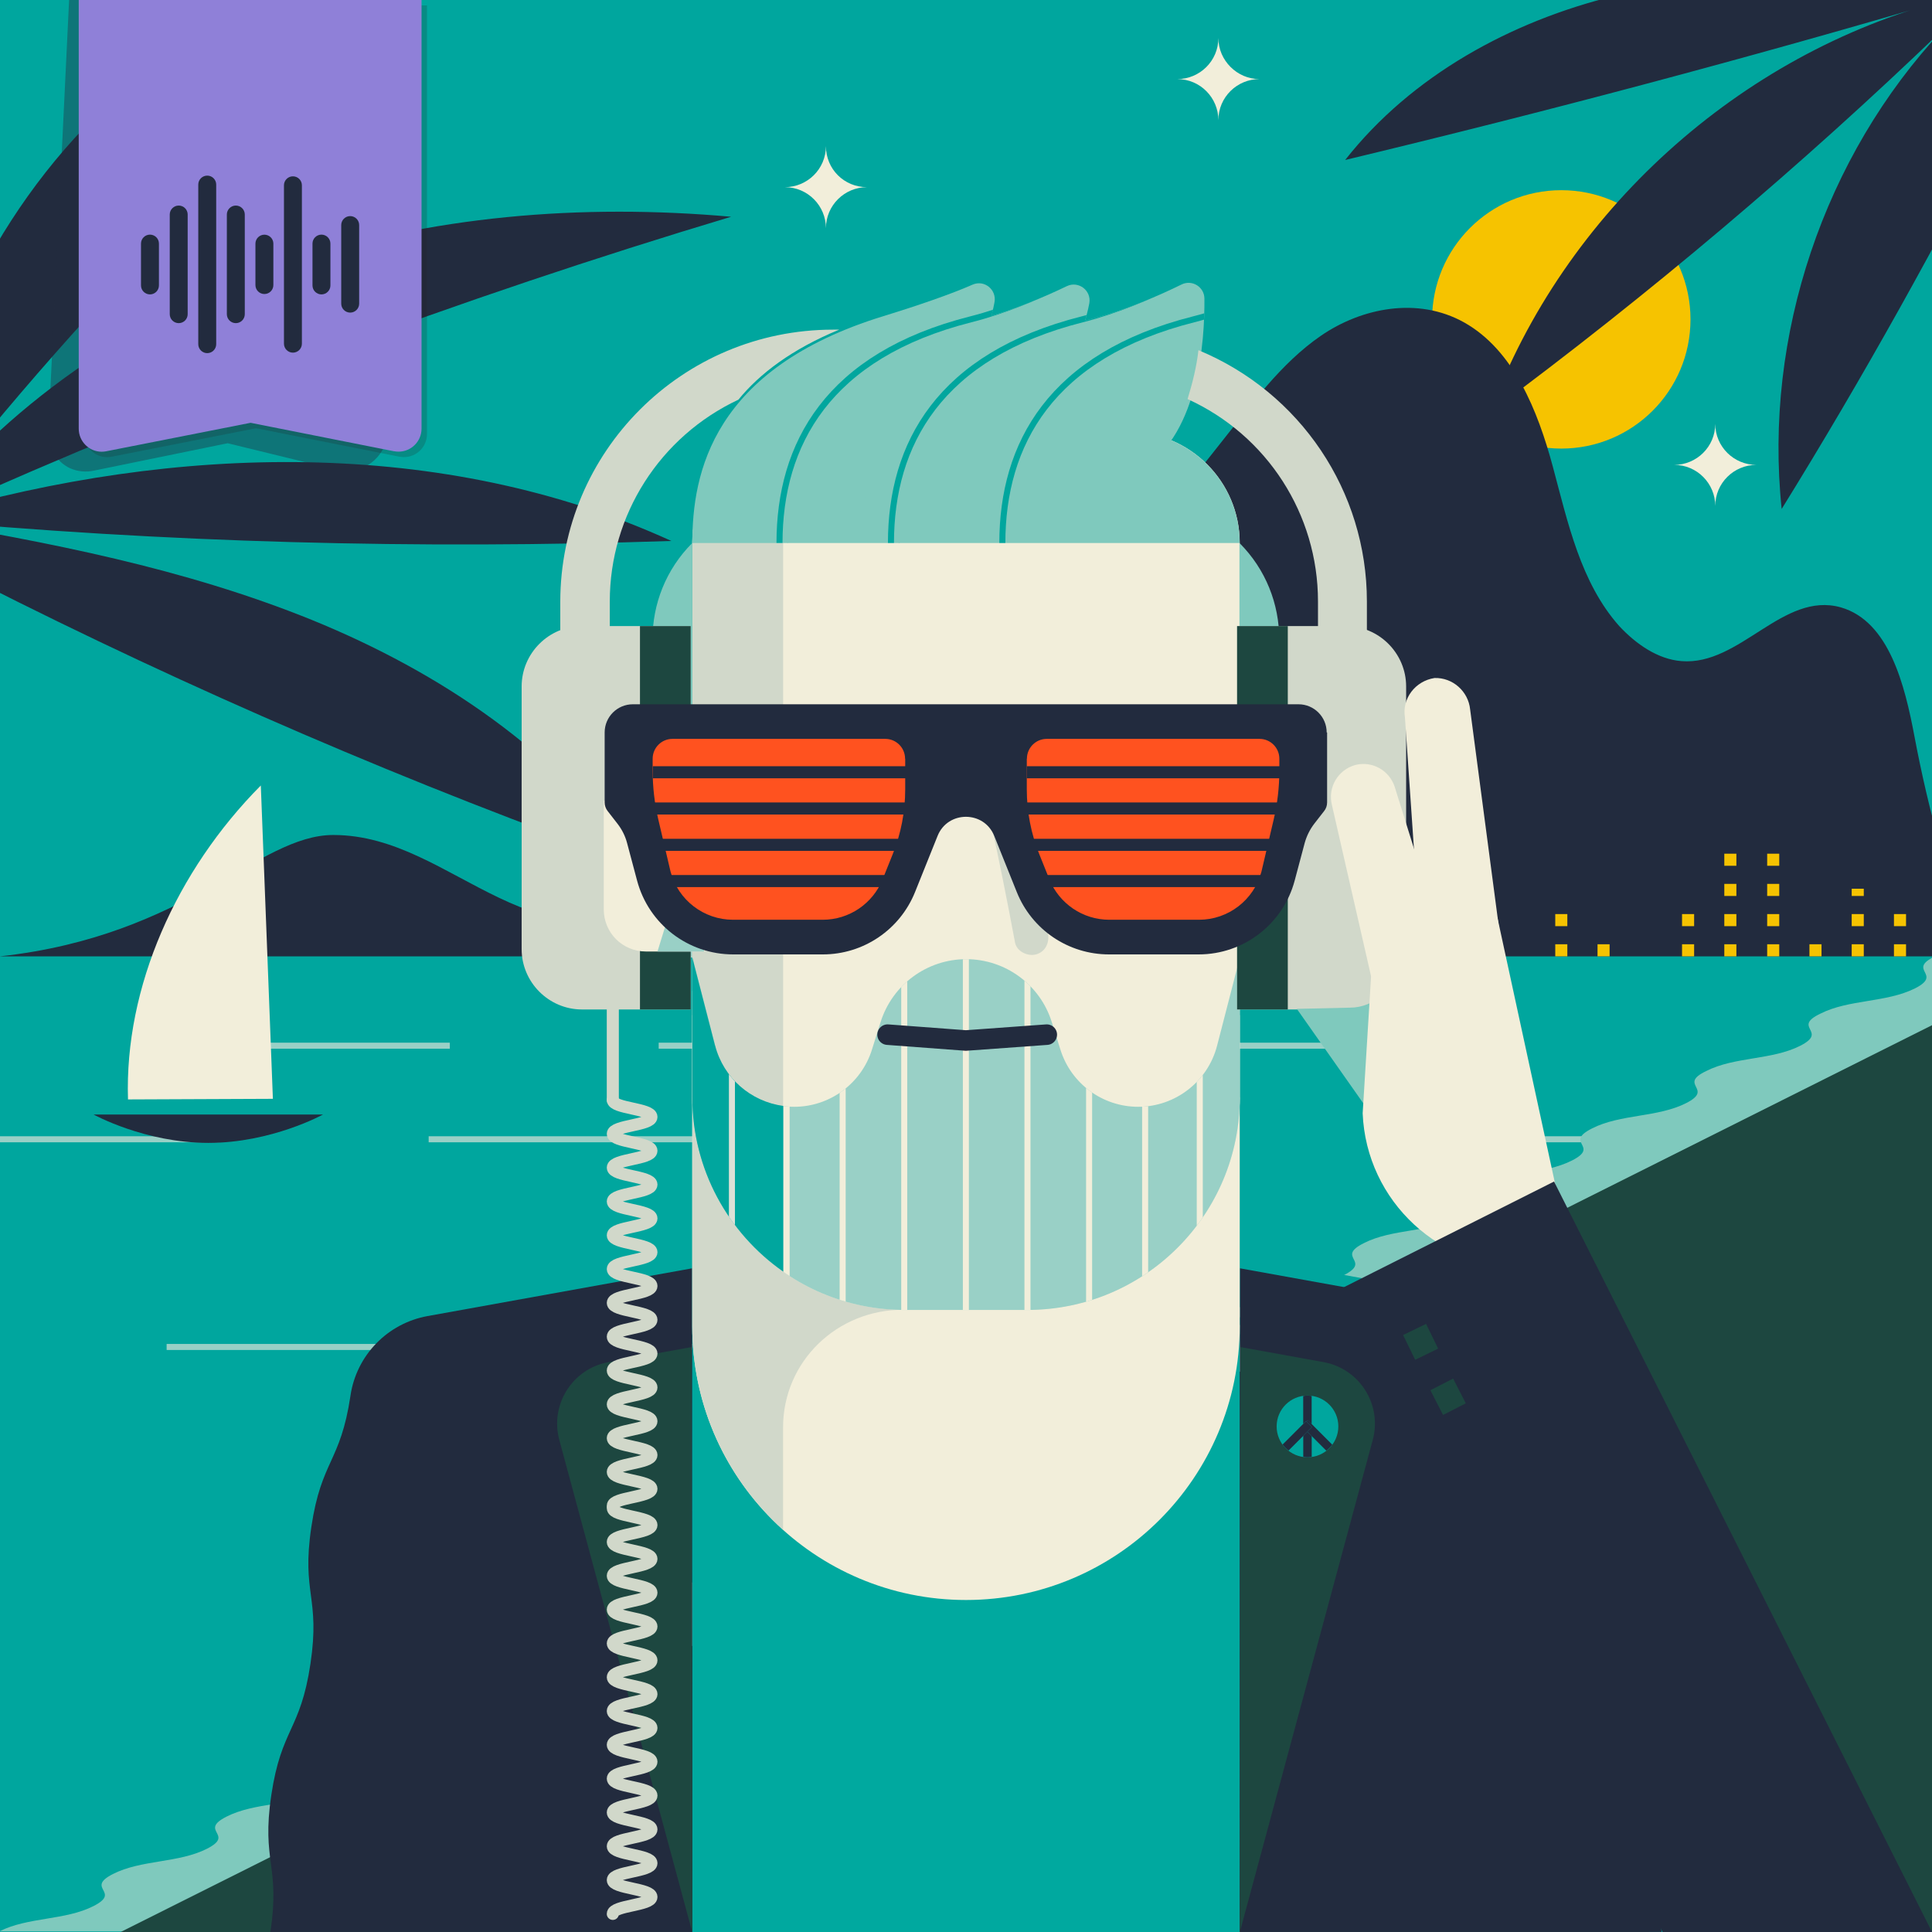 <svg xmlns="http://www.w3.org/2000/svg" version="1.1" xmlns:xlink="http://www.w3.org/1999/xlink" viewBox="0 0 320 320"><rect x="0" y="0" width="320" height="320" fill="#808080" stroke="none"/><clipPath id="Amiga500_lores"><rect y="0" width="320" height="320"/></clipPath><g clip-path="url(#Amiga500_lores)"><g>
			<rect y="0" fill="#00A69E" width="320" height="320"/>
			<g>
				<defs>
					<rect id="SVGID_00000141444528932021244310000013890187639029490851_" y="0" width="320" height="320"/>
				</defs>
				<clipPath id="SVGID_00000165224502610104793500000016909307928204795069_">
					<use xlink:href="#SVGID_00000141444528932021244310000013890187639029490851_"  overflow="visible"/>
				</clipPath>
				<g clip-path="url(#SVGID_00000165224502610104793500000016909307928204795069_)">
					<g>
						<circle fill="#F6C300" cx="258.6" cy="52.9" r="21.4"/>
						<polygon fill="#00A69E" points="0,320 321.4,159.1 0,159.1 						"/>
						<g>
							<g>
								<line fill="none" stroke="#99D0C6" stroke-miterlimit="10" x1="-10.5" y1="188.7" x2="36.4" y2="188.7"/>
								<line fill="none" stroke="#99D0C6" stroke-miterlimit="10" x1="71" y1="188.7" x2="117.9" y2="188.7"/>
								<line fill="none" stroke="#99D0C6" stroke-miterlimit="10" x1="152.5" y1="188.7" x2="199.4" y2="188.7"/>
								<line fill="none" stroke="#99D0C6" stroke-miterlimit="10" x1="234" y1="188.7" x2="280.9" y2="188.7"/>
								<path fill="#222B3E" d="M53.5,184.6c0,0-8.5,4.7-19,4.7s-19-4.7-19-4.7H53.5z"/>
							</g>
							<g>
								<line fill="none" stroke="#99D0C6" stroke-miterlimit="10" x1="27.6" y1="173.2" x2="74.5" y2="173.2"/>
								<line fill="none" stroke="#99D0C6" stroke-miterlimit="10" x1="109.1" y1="173.2" x2="156" y2="173.2"/>
								<line fill="none" stroke="#99D0C6" stroke-miterlimit="10" x1="190.6" y1="173.2" x2="237.5" y2="173.2"/>
							</g>
							<g>
								<line fill="none" stroke="#99D0C6" stroke-miterlimit="10" x1="27.6" y1="223.1" x2="74.5" y2="223.1"/>
								<line fill="none" stroke="#99D0C6" stroke-miterlimit="10" x1="109.1" y1="223.1" x2="156" y2="223.1"/>
								<line fill="none" stroke="#99D0C6" stroke-miterlimit="10" x1="190.6" y1="223.1" x2="237.5" y2="223.1"/>
							</g>
						</g>
						<path fill="#222B3E" d="M0,158.4c31-3.4,42.8-20.1,55.2-20.1c20.4,0,32.7,24.3,59.9,10.1c9.3-4.9,40.3-26.7,48.8-32.7
							c15.4-10.9,26.2-27.2,38.1-42.1c5.2-6.5,10.1-13.4,16.8-18s16-6.5,23.7-2.2c8.2,4.6,12.2,14.6,14.7,23.9
							c2.5,9.3,4.6,19.2,11,26.4c2.8,3,6.4,5.5,10.3,5.8c9.7,0.8,16.8-11.6,26.4-8.9c8,2.3,10.6,12.9,12.2,21.4
							c2.3,12.2,5.7,24.8,10.7,36.4H0z"/>
						<path fill="#F2EEDA" d="M143.6,31c-3.7,0-6.8,3-6.8,6.8c0-3.7-3-6.8-6.8-6.8c3.7,0,6.8-3,6.8-6.8C136.8,28,139.8,31,143.6,31z
							"/>
						<path fill="#F2EEDA" d="M208.6,13.1c-3.7,0-6.8,3-6.8,6.8c0-3.7-3-6.8-6.8-6.8c3.7,0,6.8-3,6.8-6.8
							C201.8,10,204.9,13.1,208.6,13.1z"/>
						<path fill="#F2EEDA" d="M290.9,77c-3.7,0-6.8,3-6.8,6.8c0-3.7-3-6.8-6.8-6.8c3.7,0,6.8-3,6.8-6.8C284.1,74,287.2,77,290.9,77z
							"/>
						<path fill="#222B3E" d="M320.4-1.9c-17.6-2.6-35.7-3-52.9,1.2s-33.7,13.2-44.7,27.2c33.3-8,66.5-16.8,99.4-26.5
							c-34.1,8.9-63.2,35.2-75.4,68.3c26.3-19.5,51.4-40.7,75-63.4c-19.7,21-29.7,50.8-26.7,79.4c13.5-21.8,26-44.3,37.6-67.2"/>
						<path fill="#222B3E" d="M-15.4,92.3C-14.8,66-4.1,40.1,14,21.1c18.1-19,43.5-31,69.7-32.9C47.7,16.4,15.2,49-12.8,85
							c15.4-19.4,37-33.5,60.5-41.4s48.7-9.9,73.4-7.7c-45,13.5-89.2,30-132.1,49.3c40-11.6,84.3-12.9,122.2,4.4
							C69.2,91,27.3,89.9-14.5,86c22.5,3.8,45,8.1,66.2,16.7c21.1,8.6,40.9,21.8,53.8,40.6c-37.3-13.3-73.8-29-109.1-46.9
							c-2-1-4.2-2.1-5.5-4c-1.3-1.9-1.5-4.8,0.2-6.3"/>
					</g>
				</g>
			</g>
			<path fill="#222B3E" stroke="#7FC9BD" stroke-width="4" stroke-linecap="square" stroke-miterlimit="10" d="M275.2,320
				c-1.7-11.1,1.5-11.6-0.1-22.7c-1.7-11.1-4.8-10.6-6.5-21.7c-1.7-11.1,1.5-11.6-0.1-22.7c-1.7-11.1-4.8-10.6-6.5-21.7
				c-1-6.7-6.1-12-12.8-13.2l-24.6-4.4"/>
			<path fill="#F2EEDA" d="M21.2,182.1c-0.6-18.6,8-37.9,22-52l2,51.9L21.2,182.1z"/>
			<g>
				
					<line fill="none" stroke="#F6C300" stroke-width="2" stroke-miterlimit="10" stroke-dasharray="0,0,2,3" x1="230.5" y1="158.4" x2="230.5" y2="147.2"/>
				
					<line fill="none" stroke="#F6C300" stroke-width="2" stroke-miterlimit="10" stroke-dasharray="0,0,2,3" x1="237.5" y1="158.4" x2="237.5" y2="138.7"/>
				
					<line fill="none" stroke="#F6C300" stroke-width="2" stroke-miterlimit="10" stroke-dasharray="0,0,2,3" x1="244.6" y1="158.4" x2="244.6" y2="142.2"/>
				
					<line fill="none" stroke="#F6C300" stroke-width="2" stroke-miterlimit="10" stroke-dasharray="0,0,2,3" x1="258.6" y1="158.4" x2="258.6" y2="150.8"/>
				
					<line fill="none" stroke="#F6C300" stroke-width="2" stroke-miterlimit="10" stroke-dasharray="0,0,2,3" x1="265.6" y1="158.4" x2="265.6" y2="155.2"/>
				
					<line fill="none" stroke="#F6C300" stroke-width="2" stroke-miterlimit="10" stroke-dasharray="0,0,2,3" x1="279.6" y1="158.4" x2="279.6" y2="150.8"/>
				
					<line fill="none" stroke="#F6C300" stroke-width="2" stroke-miterlimit="10" stroke-dasharray="0,0,2,3" x1="286.6" y1="158.4" x2="286.6" y2="138.7"/>
				
					<line fill="none" stroke="#F6C300" stroke-width="2" stroke-miterlimit="10" stroke-dasharray="0,0,2,3" x1="293.7" y1="158.4" x2="293.7" y2="138.7"/>
				
					<line fill="none" stroke="#F6C300" stroke-width="2" stroke-miterlimit="10" stroke-dasharray="0,0,2,3" x1="300.7" y1="158.4" x2="300.7" y2="154.6"/>
				
					<line fill="none" stroke="#F6C300" stroke-width="2" stroke-miterlimit="10" stroke-dasharray="0,0,2,3" x1="307.7" y1="158.4" x2="307.7" y2="147.2"/>
				
					<line fill="none" stroke="#F6C300" stroke-width="2" stroke-miterlimit="10" stroke-dasharray="0,0,2,3" x1="314.7" y1="158.4" x2="314.7" y2="150.8"/>
			</g>
			<path fill="#7FC9BD" d="M350.7,158.4c-4.7,2.4,1.5,3-3.3,5.3c-4.7,2.4-10.9,1.8-15.7,4.2c-4.7,2.4,1.5,3-3.3,5.3
				c-4.7,2.4-10.9,1.8-15.6,4.2c-4.7,2.4,1.5,3-3.3,5.3c-4.7,2.4-10.9,1.8-15.6,4.2c-4.7,2.4,1.5,2.9-3.3,5.3s-10.9,1.8-15.6,4.2
				s1.5,2.9-3.3,5.3c-4.7,2.4-10.9,1.8-15.6,4.2c-4.7,2.4,1.5,2.9-3.3,5.3c-4.7,2.4-10.9,1.8-15.6,4.2c-4.7,2.4,1.5,2.9-3.3,5.3
				c-4.7,2.4-10.9,1.8-15.6,4.2c-4.7,2.4,1.5,2.9-3.3,5.3c-4.7,2.4-10.9,1.8-15.6,4.2c-4.7,2.4,1.5,2.9-3.3,5.3
				c-4.7,2.4-10.9,1.8-15.6,4.2c-4.7,2.4,1.5,2.9-3.2,5.3c-4.7,2.4-10.9,1.8-15.6,4.2c-4.7,2.4,1.5,2.9-3.2,5.3
				c-4.7,2.4-10.9,1.8-15.6,4.2c-4.7,2.4,1.5,2.9-3.2,5.3c-4.7,2.4-10.9,1.8-15.6,4.2c-4.7,2.4,1.5,2.9-3.2,5.3
				c-4.7,2.4-10.9,1.8-15.6,4.2c-4.7,2.4,1.5,2.9-3.2,5.3c-4.7,2.4-10.9,1.8-15.6,4.2c-4.7,2.4,1.5,2.9-3.2,5.3
				c-4.7,2.4-10.9,1.8-15.6,4.2c-4.7,2.4,1.5,2.9-3.2,5.3s-10.9,1.8-15.6,4.2c-4.7,2.4,1.5,2.9-3.2,5.3c-4.7,2.4-10.9,1.8-15.6,4.2
				H-0.1c4.7-2.4,10.9-1.8,15.6-4.2c4.7-2.4-1.5-2.9,3.2-5.3c4.7-2.4,10.9-1.8,15.6-4.2c4.7-2.4-1.5-2.9,3.2-5.3
				c4.7-2.4,10.9-1.8,15.6-4.2c4.7-2.4-1.5-2.9,3.2-5.3c4.7-2.4,10.9-1.8,15.6-4.2c4.7-2.4-1.5-2.9,3.2-5.3
				c4.7-2.4,10.9-1.8,15.6-4.2c4.7-2.4-1.5-2.9,3.2-5.3c4.7-2.4,10.9-1.8,15.6-4.2c4.7-2.4-1.5-2.9,3.2-5.3s10.9-1.8,15.6-4.2
				c4.7-2.4-1.5-2.9,3.2-5.3c4.7-2.4,10.9-1.8,15.6-4.2c4.7-2.4-1.5-2.9,3.2-5.3c4.7-2.4,10.9-1.8,15.6-4.2c4.7-2.4-1.5-2.9,3.3-5.3
				c4.7-2.4,10.9-1.8,15.6-4.2c4.7-2.4-1.5-2.9,3.3-5.3c4.7-2.4,10.9-1.8,15.6-4.2c4.7-2.4-1.5-2.9,3.3-5.3
				c4.7-2.4,10.9-1.8,15.6-4.2c4.7-2.4-1.5-2.9,3.3-5.3c4.7-2.4,10.9-1.8,15.6-4.2c4.7-2.4-1.5-2.9,3.3-5.3
				c4.7-2.4,10.9-1.8,15.6-4.2c4.7-2.4-1.5-2.9,3.3-5.3c4.7-2.4,10.9-1.8,15.6-4.2c4.7-2.4-1.5-3,3.3-5.3c4.7-2.4,10.9-1.8,15.6-4.2
				c4.7-2.4-1.5-3,3.3-5.3c4.7-2.4,10.9-1.8,15.7-4.2c4.7-2.4-1.5-3,3.3-5.3H350.7L350.7,158.4z"/>
			<polygon fill="#1D4740" points="8.8,325.6 330.2,164.7 328.8,325.6 			"/>
			<path fill="#222B3E" stroke="#00A69E" stroke-width="4" stroke-linecap="square" stroke-miterlimit="10" d="M275.2,320
				c-1.7-11.1,1.5-11.6-0.1-22.7c-1.7-11.1-4.8-10.6-6.5-21.7c-1.7-11.1,1.5-11.6-0.1-22.7c-1.7-11.1-4.8-10.6-6.5-21.7
				c-1-6.7-6.1-12-12.8-13.2l-43.8-7.9"/>
		</g><defs><clipPath id="b"><path d="M114.67,181.78c0,19.43,15.75,35.19,35.19,35.19h20.3c19.43,0,35.19-15.75,35.19-35.19l.02-23.23-3.78,14.64c-1.54,5.96-6.92,10.13-13.07,10.13h0c-5.9,0-11.12-3.83-12.88-9.46l-1.44-4.59c-1.94-6.19-7.68-10.4-14.17-10.4h0c-6.48,0-12.21,4.21-14.17,10.4l-1.44,4.59c-1.77,5.63-6.99,9.46-12.88,9.46h0c-6.16,0-11.54-4.17-13.07-10.13l-3.78-14.64,.02,23.23h-.02Z" style="fill:none;"/></clipPath><clipPath id="c"><path d="M193.99,72.92c4.85-7.08,5.54-17.66,5.5-23.47,0-1.94-2.05-3.19-3.79-2.34-3.53,1.74-9.25,4.27-15.16,5.77-.28,.07-.55,.15-.82,.23,.3-1.02,.54-1.98,.71-2.86,.41-2.12-1.78-3.8-3.73-2.86-3.12,1.5-7.64,3.48-12.47,4.91,.21-.8,.4-1.57,.52-2.27,.38-2.09-1.7-3.76-3.64-2.9-3.56,1.57-9.12,3.49-14.72,5.2-28.39,8.71-31.69,26.04-31.69,37.59h90.66c0-7.67-4.68-14.24-11.35-17.01h-.02Z" style="fill:none;"/></clipPath></defs><path d="M261.96,231.17c1.66,11.1,4.82,10.63,6.48,21.73,1.66,11.11-1.51,11.57,.15,22.68s4.82,10.63,6.48,21.73c1.66,11.11-1.51,11.57,.15,22.68h-69.86v-109.92l43.82,7.91c6.65,1.2,11.79,6.5,12.78,13.17" style="fill:#222b3e;"/><path d="M58.05,231.17c-1.66,11.1-4.82,10.63-6.48,21.73-1.66,11.11,1.51,11.57-.15,22.68-1.66,11.11-4.82,10.63-6.48,21.73-1.66,11.1,1.51,11.57-.15,22.68H114.65v-109.92l-43.82,7.91c-6.65,1.2-11.79,6.5-12.78,13.17" style="fill:#222b3e;"/><path d="M212.81,158.54h-9.7v-25.19h16.72v18.16c0,3.87-3.15,7.02-7.02,7.02Z" style="fill:#f2eeda;"/><polygon points="203.11 133.36 203.11 158.54 210.89 158.54 203.11 133.36" style="fill:#99d0c6;"/><path d="M100.17,133.36h16.72v25.19h-9.7c-3.87,0-7.02-3.15-7.02-7.02v-18.16h0Z" style="fill:#f2eeda;"/><polygon points="116.89 133.36 116.89 158.54 109.11 158.54 116.89 133.36" style="fill:#99d0c6;"/><rect x="114.67" y="210.08" width="90.66" height="109.92" style="fill:#00a99f;"/><path d="M205.34,168.14v51.53c0,25.04-20.3,45.34-45.34,45.34h0c-25.04,0-45.34-20.3-45.34-45.34v-51.53h90.67Z" style="fill:#f2eeda;"/><path d="M129.7,181.78v-17.66h-15.04v55.55c0,13.39,5.8,25.41,15.04,33.71v-16.96c0-10.94,8.99-19.55,19.93-19.48h20.52c19.43,0,35.19-15.75,35.19-35.19h-75.64v.02h0Z" style="fill:#d1d8ca;"/><path d="M133.09,71.51h53.84c10.16,0,18.41,8.25,18.41,18.41v91.84c0,19.42-15.76,35.19-35.19,35.19h-20.3c-19.42,0-35.19-15.76-35.19-35.19V89.94c0-10.16,8.25-18.41,18.41-18.41h.01Z" style="fill:#f2eeda;"/><path d="M164,135.63c1.48,6.81,2.84,13.63,4.12,20.47,.28,1.5,2.09,2.35,3.48,1.98,1.57-.43,2.25-1.96,1.98-3.48-1.28-6.84-2.65-13.67-4.12-20.47-.33-1.49-2.07-2.36-3.48-1.98-1.54,.42-2.29,1.98-1.98,3.48h0Z" style="fill:#d1d8ca;"/><path d="M114.67,89.94v91.84c0,11.93,5.95,22.48,15.04,28.83V71.84c-8.56,1.59-15.04,9.08-15.04,18.1Z" style="fill:#d1d8ca;"/><path d="M114.67,89.94c0-10.17,8.24-18.41,18.41-18.41h53.84c10.17,0,18.41,8.24,18.41,18.41H114.67Z" style="fill:#7fc9bd;"/><path d="M114.67,181.78c0,19.43,15.75,35.19,35.19,35.19h20.3c19.43,0,35.19-15.75,35.19-35.19l.02-23.23-3.78,14.64c-1.54,5.96-6.92,10.13-13.07,10.13h0c-5.9,0-11.12-3.83-12.88-9.46l-1.44-4.59c-1.94-6.19-7.68-10.4-14.17-10.4h0c-6.48,0-12.21,4.21-14.17,10.4l-1.44,4.59c-1.77,5.63-6.99,9.46-12.88,9.46h0c-6.16,0-11.54-4.17-13.07-10.13l-3.78-14.64,.02,23.23h-.02Z" style="fill:#99d0c6;"/><path d="M118.43,173.18l-3.78-14.64,.02,23.23c0,11.93,5.95,22.48,15.04,28.83v-27.43c-5.37-.72-9.88-4.63-11.27-9.99h-.01Z" style="fill:#00a69e;"/><path d="M114.67,121.75v-31.82c-4.39,4.39-6.59,10.15-6.59,15.91v17.05l6.59-1.14h0Z" style="fill:#7fc9bd;"/><path d="M205.29,121.75v-31.82c4.39,4.39,6.59,10.15,6.59,15.91v17.05l-6.59-1.14h0Z" style="fill:#7fc9bd;"/><path d="M114.67,89.94c0-11.55,3.3-28.88,31.69-37.59,5.6-1.72,11.16-3.63,14.72-5.2,1.94-.86,4.02,.81,3.64,2.9-.85,4.65-3.39,11.73-10.85,16.8l-39.21,23.1h.01Z" style="fill:#7fc9bd;"/><path d="M130.4,89.94c0-16.36,8-31.06,31.69-37.05,5.61-1.42,11.03-3.77,14.6-5.49,1.95-.94,4.13,.73,3.73,2.86-.89,4.65-3.47,11.59-10.8,16.58l-39.21,23.1h0Z" style="fill:#7fc9bd;"/><path d="M148.85,89.94c0-16.36,8-31.06,31.69-37.05,5.92-1.5,11.63-4.03,15.16-5.77,1.74-.86,3.78,.4,3.79,2.34,.06,7.26-1,21.91-9.89,27.95l-40.74,12.53h-.01Z" style="fill:#7fc9bd;"/><path d="M114.65,319.99l-22.01-81.49c-1.58-5.86,2.18-11.81,8.15-12.89l13.74-2.49,.12,96.88Z" style="fill:#1d4740;"/><g style="clip-path:url(#b);"><g><line x1="159.98" y1="156.05" x2="159.98" y2="217.49" style="fill:none; stroke:#f2eeda; stroke-miterlimit:10;"/><line x1="170.18" y1="158.57" x2="170.18" y2="217.49" style="fill:none; stroke:#f2eeda; stroke-miterlimit:10;"/><line x1="180.39" y1="174.58" x2="180.39" y2="216.1" style="fill:none; stroke:#f2eeda; stroke-miterlimit:10;"/><line x1="189.67" y1="179.79" x2="189.67" y2="215.92" style="fill:none; stroke:#f2eeda; stroke-miterlimit:10;"/><line x1="198.72" y1="171.52" x2="198.72" y2="209.17" style="fill:none; stroke:#f2eeda; stroke-miterlimit:10;"/><line x1="121.23" y1="170.09" x2="121.23" y2="209.17" style="fill:none; stroke:#dce1d7; stroke-miterlimit:10;"/><line x1="130.29" y1="178" x2="130.29" y2="215.92" style="fill:none; stroke:#f2eeda; stroke-miterlimit:10;"/><line x1="139.57" y1="174.58" x2="139.57" y2="216.1" style="fill:none; stroke:#f2eeda; stroke-miterlimit:10;"/><line x1="149.77" y1="158.93" x2="149.77" y2="217.49" style="fill:none; stroke:#f2eeda; stroke-miterlimit:10;"/></g></g><polyline points="147.01 171.37 159.98 172.34 173.38 171.37" style="fill:none; stroke:#222b3e; stroke-linecap:round; stroke-miterlimit:10; stroke-width:3.4px;"/><g style="clip-path:url(#c);"><g><path d="M129.11,89.94c0-16.36,8-31.06,31.69-37.05,5.61-1.42,11.03-3.77,14.6-5.49" style="fill:none; stroke:#00a69e; stroke-miterlimit:10;"/><path d="M147.57,89.94c0-16.36,8-31.06,31.69-37.05,5.61-1.42,11.03-3.77,14.6-5.49" style="fill:none; stroke:#00a69e; stroke-miterlimit:10;"/><path d="M166.02,89.94c0-16.36,8-31.06,31.69-37.05,5.61-1.42,11.03-3.77,14.6-5.49" style="fill:none; stroke:#00a69e; stroke-miterlimit:10;"/></g></g><path d="M205.36,319.99l22.01-81.49c1.58-5.86-2.18-11.81-8.15-12.89l-13.74-2.49-.12,96.88Z" style="fill:#1d4740;"/><rect width="320" height="319.99" style="fill:none;"/><rect width="320" height="320" fill="none"/><circle cx="216.56" cy="236.26" r="5.11" fill="#00a69e"/><g><path d="M216.54,237.14l-.68,.68v3.48c.23,.03,.46,.07,.7,.07s.47-.04,.7-.07v-3.44l-.72-.72Z" fill="#222b3e"/><path d="M216.32,235.38l.07,.07,.22-.22,.64,.65v-4.66c-.23-.03-.46-.07-.7-.07s-.47,.04-.7,.07v4.63l.46-.46Z" fill="#222b3e"/><path d="M216.61,235.23l-.22,.22,.92,.92-.77,.77,.72,.72,2.42,2.42c.37-.29,.7-.62,.98-1l-3.4-3.41-.64-.65Z" fill="#222b3e"/><path d="M216.54,237.14l.77-.77-.92-.92-.07-.07-.46,.46-3.42,3.42c.28,.38,.61,.71,.98,1l2.44-2.44,.68-.68Z" fill="#222b3e"/></g><path fill="#D1D8CA" d="M96.4,103.7h18l0,0v63.5l0,0h-18c-5.5,0-10-4.5-10-10v-43.5C86.4,108.2,90.9,103.7,96.4,103.7
	C96.4,103.7,96.4,103.7,96.4,103.7z"/>
<path fill="#D1D8CA" d="M222.9,167.2h-18l0,0v-63.5l0,0h18c5.5,0,10,4.5,10,10v43.5C232.9,162.7,228.4,167.2,222.9,167.2z"/>
<rect x="204.9" y="103.7" fill="#1D4740" width="8.4" height="63.5"/>
<rect x="106" y="103.7" fill="#1D4740" width="8.4" height="63.5"/>
<path fill="none" stroke="#D1D8CA" stroke-width="2" stroke-linecap="round" stroke-miterlimit="10" d="M101.5,182.2
	c0,1.4,6.4,1.4,6.4,2.8s-6.4,1.4-6.4,2.8c0,1.4,6.4,1.4,6.4,2.8s-6.4,1.4-6.4,2.8s6.4,1.4,6.4,2.8s-6.4,1.4-6.4,2.8s6.4,1.4,6.4,2.8
	s-6.4,1.4-6.4,2.8s6.4,1.4,6.4,2.8c0,1.4-6.4,1.4-6.4,2.8s6.4,1.4,6.4,2.8c0,1.4-6.4,1.4-6.4,2.8c0,1.4,6.4,1.4,6.4,2.8
	s-6.4,1.4-6.4,2.8c0,1.4,6.4,1.4,6.4,2.8c0,1.4-6.4,1.4-6.4,2.8s6.4,1.4,6.4,2.8s-6.4,1.4-6.4,2.8s6.4,1.4,6.4,2.8s-6.4,1.4-6.4,2.8
	c0,1.4,6.4,1.4,6.4,2.8s-6.4,1.4-6.4,2.8c0,1.4,6.4,1.4,6.4,2.8s-6.4,1.4-6.4,2.8"/>
<path fill="none" stroke="#D1D8CA" stroke-width="2" stroke-linecap="round" stroke-miterlimit="10" d="M101.5,249.8
	c0,1.4,6.4,1.4,6.4,2.8c0,1.4-6.4,1.4-6.4,2.8c0,1.4,6.4,1.4,6.4,2.8s-6.4,1.4-6.4,2.8s6.4,1.4,6.4,2.8s-6.4,1.4-6.4,2.8
	s6.4,1.4,6.4,2.8s-6.4,1.4-6.4,2.8c0,1.4,6.4,1.4,6.4,2.8s-6.4,1.4-6.4,2.8s6.4,1.4,6.4,2.8s-6.4,1.4-6.4,2.8s6.4,1.4,6.4,2.8
	s-6.4,1.4-6.4,2.8s6.4,1.4,6.4,2.8s-6.4,1.4-6.4,2.8s6.4,1.4,6.4,2.8c0,1.4-6.4,1.4-6.4,2.8s6.4,1.4,6.4,2.8s-6.4,1.4-6.4,2.8
	s6.4,1.4,6.4,2.8c0,1.4-6.4,1.4-6.4,2.8s6.4,1.4,6.4,2.8s-6.4,1.4-6.4,2.8"/>
<line fill="none" stroke="#D1D8CA" stroke-width="2" stroke-linecap="round" stroke-miterlimit="10" x1="101.5" y1="182.2" x2="101.5" y2="167.2"/>
<path fill="#D1D8CA" d="M139,54.6H138c-25,0-45.2,20.2-45.2,45.1v39.7h8.2V99.6c0-14.3,8.3-27.3,21.3-33.4
	C125.8,61.9,131.2,57.8,139,54.6z"/>
<path fill="#D1D8CA" d="M198.5,58c-0.3,2.7-1,5.5-1.8,8.1c13.2,6,21.6,19.1,21.6,33.5v39.7h8.1V99.6C226.4,81.4,215.4,65,198.5,58z"
	/>
<path fill="#F2EEDA" d="M100,132.6h16.7l0,0v25l0,0H107c-3.9,0-7-3.1-7-7l0,0L100,132.6L100,132.6L100,132.6z"/>
<polygon fill="#99D0C6" points="116.6,132.6 116.6,157.6 108.9,157.6 "/>
<path fill="#7FC9BD" d="M228.9,164.8c-1.4,1.3-3.3,2.1-5.3,2.1l-8.8,0.2l12.1,17.2l5.1-15.4L228.9,164.8z"/>
<path fill="#F2EEDA" d="M260.4,209.1l-7.1,0.8c-14.7,0.5-27-10.9-27.6-25.5c0,0,0,0,0,0l2-32.5H248L260.4,209.1z"/>
<path fill="#F2EEDA" d="M241.8,164.9l-13.2,3.4l-8-35c-0.7-2.9,1-5.8,3.9-6.6c0,0,0,0,0,0l0,0c2.8-0.7,5.6,0.9,6.5,3.6L241.8,164.9z
	"/>
<polygon fill="#222B3E" points="320,320 280.4,330 221.8,213.6 257.4,195.7 "/>
<line fill="none" stroke="#1D4740" stroke-width="4.232" stroke-linejoin="round" x1="234.3" y1="220.2" x2="236.3" y2="224.3"/>
<line fill="none" stroke="#1D4740" stroke-width="4.232" stroke-linejoin="round" x1="238.8" y1="229.3" x2="240.9" y2="233.4"/>
<path fill="#F2EEDA" d="M249.1,159.9l-13.5,1.2l-2.9-42.3c-0.5-3.1,1.7-6,4.9-6.5l0,0c3-0.1,5.6,2.2,5.9,5.2L249.1,159.9z"/><rect width="320" height="320" fill="none"/><path d="M219.81,121.32v11.59c0,.52-.17,1.02-.49,1.42l-1.64,2.11c-.73,.95-1.26,2.03-1.58,3.18l-1.66,6.23c-1.92,7.2-8.44,12.23-15.9,12.23h-14.86c-6.73,0-12.77-4.09-15.27-10.33l-3.73-9.29c-1.69-4.23-7.7-4.23-9.39,0l-3.73,9.29c-2.51,6.24-8.55,10.33-15.27,10.33h-14.86c-7.46,0-13.99-5.01-15.91-12.23l-1.66-6.23c-.3-1.15-.85-2.24-1.58-3.18l-1.64-2.11c-.32-.41-.49-.91-.49-1.42v-11.59c0-2.59,2.1-4.67,4.67-4.67h110.25c2.59,0,4.67,2.1,4.67,4.67h.03Z" fill="#222b3e"/><path d="M170.07,125.68v5.08c0,3.68,.7,7.33,2.08,10.75l1.65,4.11c1.63,4.05,5.55,6.72,9.93,6.72h14.86c4.84,0,9.09-3.26,10.34-7.95l2.03-8.64c.62-2.66,.94-5.38,.94-8.13v-1.95c0-1.82-1.47-3.29-3.29-3.29h-35.23c-1.82,0-3.29,1.47-3.29,3.29h-.02Z" fill="#ff521f"/><path d="M149.93,125.68v5.08c0,3.68-.7,7.33-2.08,10.75l-1.65,4.11c-1.63,4.05-5.55,6.72-9.93,6.72h-14.86c-4.84,0-9.09-3.26-10.34-7.95l-2.03-8.64c-.62-2.66-.94-5.38-.94-8.13v-1.95c0-1.82,1.47-3.29,3.29-3.29h35.23c1.82,0,3.29,1.47,3.29,3.29h.02Z" fill="#ff521f"/><line x1="108.13" y1="127.91" x2="154.13" y2="127.91" fill="none" stroke="#222b3e" stroke-miterlimit="10" stroke-width="2"/><line x1="108.13" y1="133.91" x2="150.78" y2="133.91" fill="none" stroke="#222b3e" stroke-miterlimit="10" stroke-width="2"/><line x1="108.13" y1="139.93" x2="150.78" y2="139.93" fill="none" stroke="#222b3e" stroke-miterlimit="10" stroke-width="2"/><line x1="108.13" y1="145.93" x2="149.93" y2="145.93" fill="none" stroke="#222b3e" stroke-miterlimit="10" stroke-width="2"/><line x1="170.07" y1="127.91" x2="216.07" y2="127.91" fill="none" stroke="#222b3e" stroke-miterlimit="10" stroke-width="2"/><line x1="170.07" y1="133.91" x2="212.72" y2="133.91" fill="none" stroke="#222b3e" stroke-miterlimit="10" stroke-width="2"/><line x1="170.07" y1="139.93" x2="212.72" y2="139.93" fill="none" stroke="#222b3e" stroke-miterlimit="10" stroke-width="2"/><line x1="170.07" y1="145.93" x2="211.87" y2="145.93" fill="none" stroke="#222b3e" stroke-miterlimit="10" stroke-width="2"/><g transform="translate(8, 0) scale(0.9)">
    <g opacity=".4">
        <path d="M53,86.45l-19.99-4.88-24.56,5.03c-1.5,.34-3.07,.19-4.48-.44-2.56-1.24-4.13-3.91-3.96-6.75L3.83,0h62.18l-3.55,79.42c-.17,4.18-3.7,7.43-7.88,7.26-.53-.02-1.06-.1-1.58-.23Z"
              fill="#222b3e"/>
    </g>
    <path d="M64.63,84.05l-26.4-5.24-26.57,5.24c-2.29,.46-4.52-1.03-4.98-3.33-.05-.27-.08-.55-.08-.83V1h63.09V79.88c0,2.34-1.89,4.24-4.23,4.24-.28,0-.57-.03-.84-.08h.01Z"
          fill="#231f20" opacity=".2"/>
    <path d="M63.63,83.05l-26.4-5.24-26.57,5.24c-2.29,.46-4.52-1.03-4.98-3.33-.05-.27-.08-.55-.08-.83V0h63.09V78.88c0,2.34-1.89,4.24-4.23,4.24-.28,0-.57-.03-.84-.08h.01Z"
          fill="#8f80d8"/>
    <path d="M24,59.47c-.91,0-1.65-.74-1.65-1.65v-18.34c0-.91,.74-1.65,1.65-1.65s1.65,.74,1.65,1.65v18.34c0,.91-.74,1.65-1.65,1.65Z"
          fill="#222b3e"/>
    <path d="M29.25,64.99c-.91,0-1.65-.74-1.65-1.65v-29.37c0-.91,.74-1.65,1.65-1.65s1.65,.74,1.65,1.65v29.37c0,.91-.74,1.65-1.65,1.65Z"
          fill="#222b3e"/>
    <path d="M34.51,59.47c-.91,0-1.65-.74-1.65-1.65v-18.34c0-.91,.74-1.65,1.65-1.65s1.65,.74,1.65,1.65v18.34c0,.91-.74,1.65-1.65,1.65Z"
          fill="#222b3e"/>
    <path d="M39.77,54.11c-.91,0-1.65-.74-1.65-1.65v-7.62c0-.91,.74-1.65,1.65-1.65s1.65,.74,1.65,1.65v7.62c0,.91-.74,1.65-1.65,1.65Z"
          fill="#222b3e"/>
    <path d="M45.02,64.9c-.91,0-1.65-.74-1.65-1.65v-29.15c0-.91,.74-1.65,1.65-1.65s1.65,.74,1.65,1.65v29.15c0,.91-.74,1.65-1.65,1.65Z"
          fill="#222b3e"/>
    <path d="M50.27,54.18c-.91,0-1.65-.74-1.65-1.65v-7.7c0-.91,.74-1.65,1.65-1.65s1.65,.74,1.65,1.65v7.7c0,.91-.74,1.65-1.65,1.65Z"
          fill="#222b3e"/>
    <path d="M18.71,54.18c-.91,0-1.65-.74-1.65-1.65v-7.7c0-.91,.74-1.65,1.65-1.65s1.65,.74,1.65,1.65v7.7c0,.91-.74,1.65-1.65,1.65Z"
          fill="#222b3e"/>
    <path d="M55.53,57.53c-.9-.02-1.62-.75-1.62-1.65v-14.46c0-.91,.74-1.65,1.65-1.65s1.65,.74,1.65,1.65v14.46c0,.91-.74,1.65-1.65,1.65-.01,0-.02,0-.03,0Z"
          fill="#222b3e"/>
    </g></g></svg>